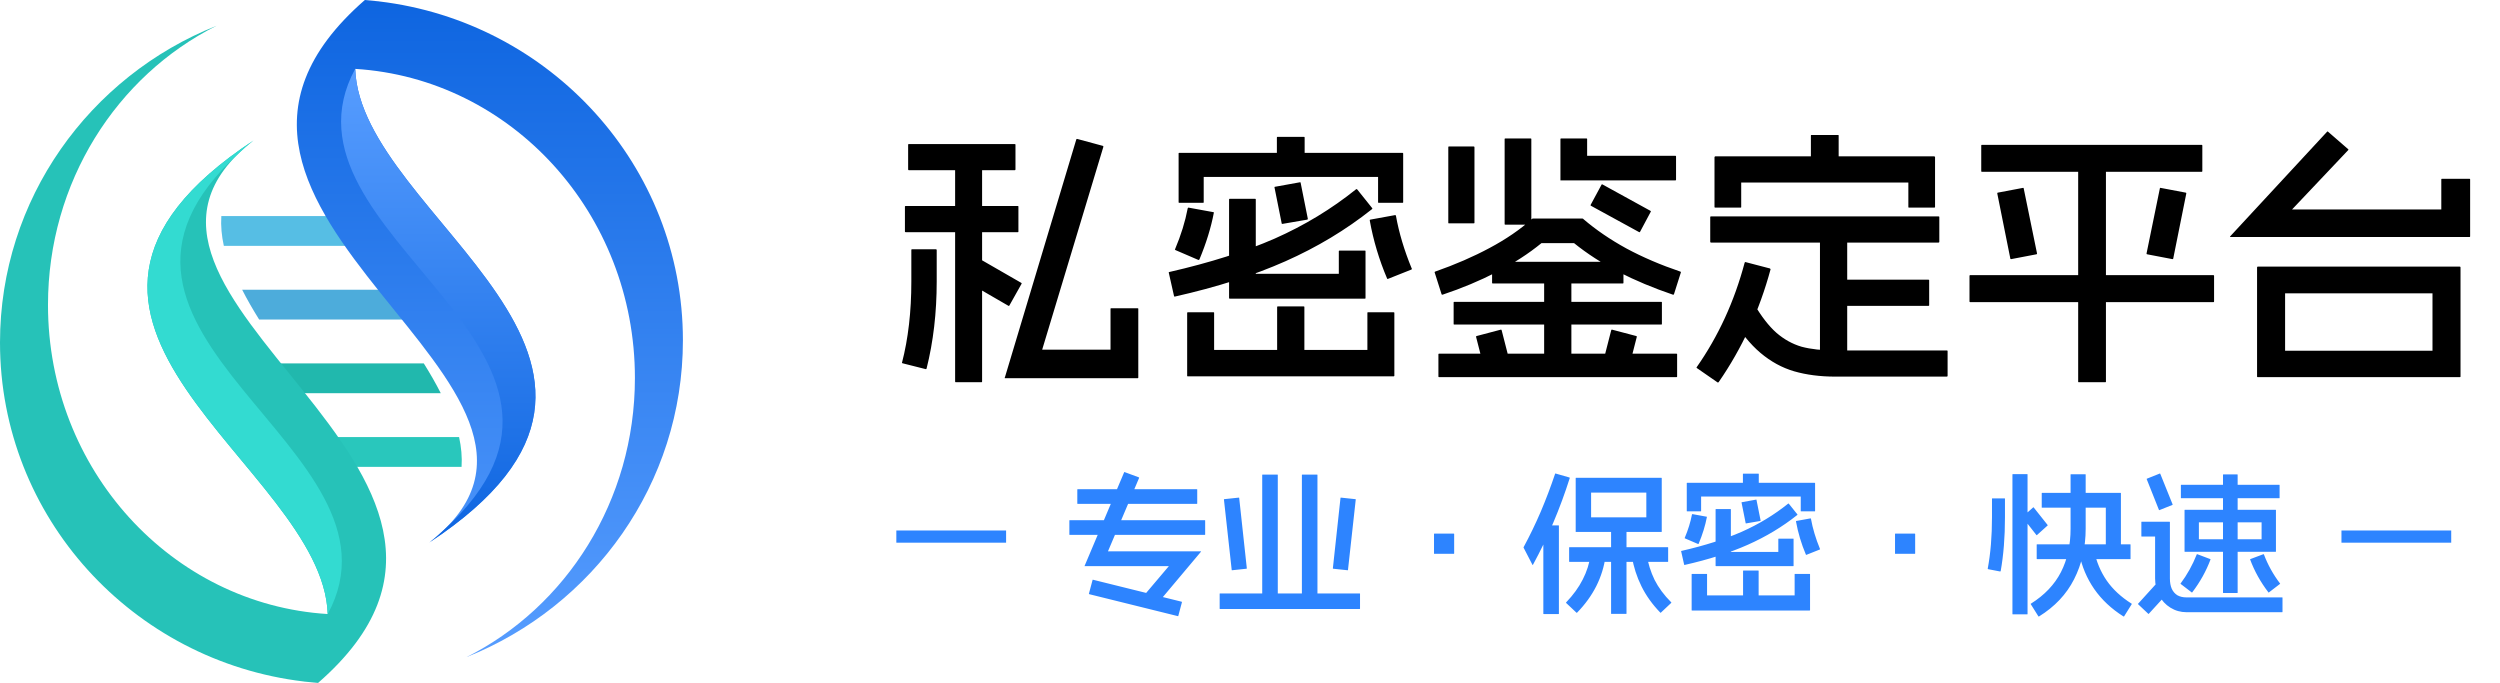 <svg width="205" height="56" viewBox="0 0 205 56" fill="none" xmlns="http://www.w3.org/2000/svg">
<path d="M90.45 11.966C90.479 11.995 90.487 12.024 90.472 12.053L85.458 28.672H91.063V25.322C91.063 25.293 91.078 25.278 91.107 25.278H93.296C93.326 25.278 93.34 25.293 93.34 25.322V30.971C93.34 30.985 93.333 30.992 93.318 30.992C93.318 31.007 93.311 31.014 93.296 31.014H82.437C82.407 31.014 82.385 31.007 82.371 30.992C82.371 30.992 82.378 30.985 82.393 30.971L88.261 11.418C88.29 11.389 88.319 11.382 88.348 11.397L90.45 11.966ZM76.744 20.439C76.788 20.439 76.81 20.461 76.81 20.505V23.088C76.81 25.643 76.532 28.022 75.978 30.226C75.963 30.255 75.941 30.27 75.912 30.27L74.007 29.788C73.993 29.788 73.978 29.781 73.963 29.766C73.963 29.766 73.963 29.759 73.963 29.744C74.474 27.774 74.73 25.555 74.73 23.088V20.505C74.73 20.461 74.744 20.439 74.773 20.439H76.744ZM83.466 16.892C83.495 16.892 83.51 16.907 83.51 16.936V18.994C83.51 19.023 83.495 19.038 83.466 19.038H74.27C74.226 19.038 74.204 19.023 74.204 18.994V16.936C74.204 16.907 74.226 16.892 74.27 16.892H83.466ZM83.203 11.813C83.247 11.813 83.269 11.827 83.269 11.856V13.893C83.269 13.936 83.247 13.958 83.203 13.958H74.533C74.489 13.958 74.467 13.936 74.467 13.893V11.856C74.467 11.827 74.489 11.813 74.533 11.813H83.203ZM80.488 12.886C80.517 12.886 80.532 12.9 80.532 12.929V31.277C80.532 31.321 80.517 31.343 80.488 31.343H78.364C78.335 31.343 78.32 31.321 78.32 31.277V12.929C78.32 12.9 78.335 12.886 78.364 12.886H80.488ZM83.75 23.198C83.779 23.227 83.787 23.249 83.772 23.264L82.765 25.059C82.751 25.088 82.729 25.095 82.699 25.081L78.955 22.913C78.926 22.884 78.919 22.862 78.933 22.848L79.919 21.052C79.948 21.023 79.97 21.016 79.984 21.03L83.75 23.198ZM106.937 11.222C106.966 11.222 106.981 11.243 106.981 11.287V13.477C106.981 13.506 106.966 13.52 106.937 13.52H104.747C104.718 13.52 104.704 13.506 104.704 13.477V11.287C104.704 11.243 104.718 11.222 104.747 11.222H106.937ZM115.016 12.535C115.031 12.535 115.038 12.543 115.038 12.557C115.052 12.557 115.06 12.564 115.06 12.579V16.586C115.06 16.615 115.045 16.63 115.016 16.63H113.045C113.016 16.63 113.002 16.615 113.002 16.586V14.506H98.704V16.586C98.704 16.615 98.69 16.63 98.661 16.63H96.69C96.661 16.63 96.646 16.615 96.646 16.586V12.579C96.646 12.564 96.646 12.557 96.646 12.557C96.661 12.543 96.675 12.535 96.69 12.535H115.016ZM102.908 16.301C102.952 16.301 102.974 16.316 102.974 16.345V22.453H109.783V20.592C109.783 20.563 109.805 20.549 109.849 20.549H111.929C111.958 20.549 111.973 20.563 111.973 20.592V24.446C111.973 24.475 111.958 24.49 111.929 24.49H100.85C100.806 24.49 100.784 24.475 100.784 24.446V16.345C100.784 16.316 100.806 16.301 100.85 16.301H102.908ZM106.608 14.944C106.638 14.944 106.652 14.958 106.652 14.987L107.243 17.943C107.243 17.972 107.229 17.994 107.2 18.009L105.163 18.359C105.12 18.374 105.098 18.359 105.098 18.315L104.507 15.36C104.507 15.33 104.521 15.316 104.55 15.316L106.608 14.944ZM99.493 17.396C99.507 17.396 99.522 17.403 99.536 17.418C99.551 17.418 99.551 17.425 99.536 17.44C99.303 18.666 98.909 19.943 98.354 21.271C98.325 21.315 98.296 21.329 98.266 21.315L96.384 20.505C96.369 20.49 96.354 20.476 96.34 20.461C96.34 20.447 96.347 20.432 96.362 20.417C96.843 19.279 97.186 18.169 97.391 17.089C97.405 17.046 97.427 17.024 97.456 17.024L99.493 17.396ZM114.403 17.637C114.418 17.637 114.432 17.644 114.447 17.659C114.461 17.659 114.469 17.673 114.469 17.702C114.717 19.089 115.147 20.527 115.76 22.016C115.79 22.045 115.782 22.074 115.739 22.103L113.812 22.869C113.783 22.884 113.761 22.877 113.746 22.848C113.089 21.3 112.615 19.717 112.323 18.096C112.323 18.067 112.323 18.045 112.323 18.031C112.338 18.016 112.352 18.009 112.367 18.009L114.403 17.637ZM111.206 15.513C111.236 15.498 111.265 15.505 111.294 15.535L112.52 17.067C112.549 17.082 112.542 17.111 112.498 17.155C110.367 18.848 108.002 20.271 105.404 21.424C102.806 22.578 99.792 23.541 96.362 24.314C96.318 24.329 96.289 24.322 96.274 24.293L95.836 22.344C95.836 22.315 95.858 22.3 95.902 22.3C99.215 21.541 102.091 20.629 104.528 19.563C106.966 18.483 109.192 17.133 111.206 15.513ZM99.514 25.606C99.544 25.606 99.558 25.621 99.558 25.65V28.694H112.126V25.65C112.126 25.621 112.14 25.606 112.17 25.606H114.272C114.315 25.606 114.337 25.621 114.337 25.65V30.817C114.337 30.832 114.33 30.839 114.315 30.839C114.315 30.854 114.301 30.861 114.272 30.861H97.413C97.383 30.861 97.362 30.854 97.347 30.839C97.347 30.839 97.347 30.832 97.347 30.817V25.65C97.347 25.621 97.369 25.606 97.413 25.606H99.514ZM106.893 25.125C106.937 25.125 106.959 25.139 106.959 25.168V29.744C106.959 29.774 106.937 29.788 106.893 29.788H104.791C104.747 29.788 104.725 29.774 104.725 29.744V25.168C104.725 25.139 104.747 25.125 104.791 25.125H106.893ZM120.84 12.01C120.884 12.01 120.906 12.032 120.906 12.075V18.272C120.906 18.301 120.884 18.315 120.84 18.315H118.804C118.775 18.315 118.76 18.301 118.76 18.272V12.075C118.76 12.032 118.775 12.01 118.804 12.01H120.84ZM125.504 11.353C125.547 11.353 125.569 11.367 125.569 11.397V18.381C125.569 18.41 125.547 18.425 125.504 18.425H123.445C123.402 18.425 123.38 18.41 123.38 18.381V11.397C123.38 11.367 123.402 11.353 123.445 11.353H125.504ZM135.334 17.286C135.378 17.316 135.385 17.345 135.356 17.374L134.48 19.016C134.451 19.045 134.429 19.052 134.415 19.038L130.452 16.87C130.423 16.841 130.415 16.819 130.43 16.805L131.328 15.141C131.342 15.111 131.364 15.104 131.393 15.119L135.334 17.286ZM130.08 11.353C130.123 11.353 130.145 11.367 130.145 11.397V12.776H137.392C137.422 12.776 137.436 12.798 137.436 12.842V14.725C137.436 14.768 137.422 14.79 137.392 14.79H128.021C127.992 14.79 127.97 14.79 127.956 14.79C127.956 14.776 127.956 14.754 127.956 14.725V11.397C127.956 11.367 127.978 11.353 128.021 11.353H130.08ZM136.232 24.752C136.261 24.752 136.276 24.767 136.276 24.796V26.57C136.276 26.599 136.261 26.613 136.232 26.613H119.242C119.212 26.613 119.198 26.599 119.198 26.57V24.796C119.198 24.767 119.212 24.752 119.242 24.752H136.232ZM137.458 29C137.502 29 137.524 29.015 137.524 29.044V30.883C137.524 30.912 137.502 30.927 137.458 30.927H118.016C117.972 30.927 117.95 30.912 117.95 30.883V29.044C117.95 29.015 117.972 29 118.016 29H137.458ZM128.788 22.366C128.832 22.366 128.853 22.381 128.853 22.41V29.92C128.853 29.949 128.832 29.963 128.788 29.963H126.686C126.642 29.963 126.62 29.949 126.62 29.92V22.41C126.62 22.381 126.642 22.366 126.686 22.366H128.788ZM134.174 27.555C134.203 27.555 134.218 27.577 134.218 27.621L133.561 30.182C133.561 30.212 133.539 30.226 133.495 30.226L131.503 29.701C131.474 29.701 131.459 29.686 131.459 29.657L132.116 27.095C132.116 27.051 132.138 27.029 132.181 27.029L134.174 27.555ZM123.073 27.029C123.117 27.029 123.139 27.051 123.139 27.095L123.796 29.657C123.796 29.686 123.781 29.701 123.752 29.701L121.76 30.226C121.716 30.226 121.694 30.212 121.694 30.182L121.037 27.621C121.037 27.577 121.052 27.555 121.081 27.555L123.073 27.029ZM133.079 21.468C133.108 21.468 133.123 21.483 133.123 21.512V23.198C133.123 23.227 133.108 23.242 133.079 23.242H122.395C122.365 23.242 122.351 23.227 122.351 23.198V21.512C122.351 21.483 122.365 21.468 122.395 21.468H133.079ZM125.635 17.943C125.65 17.929 125.679 17.921 125.723 17.921H129.751C129.795 17.921 129.824 17.936 129.839 17.965C130.86 18.841 132.036 19.644 133.364 20.373C134.692 21.089 136.174 21.724 137.808 22.278C137.838 22.308 137.845 22.329 137.83 22.344L137.261 24.139C137.232 24.169 137.203 24.176 137.173 24.161C135.582 23.621 134.101 23.001 132.729 22.3C131.357 21.585 130.138 20.797 129.072 19.936H126.401C125.35 20.797 124.132 21.585 122.745 22.3C121.358 23.015 119.877 23.636 118.3 24.161C118.271 24.176 118.242 24.169 118.213 24.139L117.643 22.344C117.629 22.329 117.636 22.308 117.665 22.278C119.329 21.695 120.825 21.045 122.154 20.33C123.497 19.614 124.657 18.819 125.635 17.943ZM150.726 11.068C150.756 11.068 150.77 11.083 150.77 11.112V13.849C150.77 13.878 150.756 13.893 150.726 13.893H148.537C148.508 13.893 148.493 13.878 148.493 13.849V11.112C148.493 11.083 148.508 11.068 148.537 11.068H150.726ZM158.608 12.82C158.623 12.82 158.638 12.827 158.652 12.842C158.667 12.856 158.674 12.871 158.674 12.886V16.98C158.674 17.009 158.652 17.024 158.608 17.024H156.528C156.499 17.024 156.485 17.009 156.485 16.98V14.966H142.779V16.98C142.779 17.009 142.764 17.024 142.735 17.024H140.655C140.611 17.024 140.589 17.009 140.589 16.98V12.886C140.589 12.871 140.596 12.856 140.611 12.842C140.626 12.827 140.64 12.82 140.655 12.82H158.608ZM158.959 17.746C159.003 17.746 159.024 17.761 159.024 17.79V19.826C159.024 19.87 159.003 19.892 158.959 19.892H140.304C140.261 19.892 140.239 19.87 140.239 19.826V17.79C140.239 17.761 140.261 17.746 140.304 17.746H158.959ZM151.405 18.819C151.449 18.819 151.471 18.834 151.471 18.863V29.766C151.471 29.81 151.449 29.832 151.405 29.832H149.303C149.259 29.832 149.237 29.81 149.237 29.766V18.863C149.237 18.834 149.259 18.819 149.303 18.819H151.405ZM145.143 22.016C145.158 22.03 145.172 22.052 145.187 22.081C144.734 23.76 144.151 25.38 143.435 26.942C142.72 28.489 141.888 29.949 140.939 31.321C140.91 31.365 140.881 31.379 140.852 31.365L139.144 30.182C139.115 30.168 139.108 30.146 139.122 30.117C140.903 27.577 142.217 24.716 143.063 21.534C143.092 21.49 143.114 21.476 143.129 21.49L145.143 22.016ZM143.742 24.862C143.771 24.847 143.793 24.855 143.808 24.884C144.421 25.935 145.041 26.738 145.669 27.292C146.296 27.832 146.982 28.212 147.727 28.431C148.486 28.635 149.413 28.737 150.507 28.737H159.637C159.681 28.737 159.703 28.752 159.703 28.781V30.817C159.703 30.861 159.681 30.883 159.637 30.883H150.507C149.252 30.883 148.121 30.737 147.114 30.445C146.121 30.153 145.202 29.649 144.355 28.934C143.508 28.219 142.713 27.234 141.968 25.979C141.954 25.949 141.961 25.92 141.99 25.891L143.742 24.862ZM158.127 22.935C158.171 22.935 158.192 22.95 158.192 22.979V25.037C158.192 25.066 158.171 25.081 158.127 25.081H150.398C150.369 25.081 150.354 25.066 150.354 25.037V22.979C150.354 22.95 150.369 22.935 150.398 22.935H158.127ZM180.547 11.878C180.576 11.878 180.591 11.9 180.591 11.944V14.024C180.591 14.068 180.576 14.09 180.547 14.09H162.506C162.476 14.09 162.462 14.068 162.462 14.024V11.944C162.462 11.9 162.476 11.878 162.506 11.878H180.547ZM181.51 22.563C181.54 22.563 181.554 22.585 181.554 22.629V24.709C181.554 24.752 181.54 24.774 181.51 24.774H161.542C161.513 24.774 161.499 24.752 161.499 24.709V22.629C161.499 22.585 161.513 22.563 161.542 22.563H181.51ZM172.643 12.995C172.672 12.995 172.687 13.009 172.687 13.039V31.299C172.687 31.328 172.672 31.343 172.643 31.343H170.453C170.424 31.343 170.41 31.328 170.41 31.299V13.039C170.41 13.009 170.424 12.995 170.453 12.995H172.643ZM165.899 15.403C165.929 15.403 165.943 15.418 165.943 15.447L167.038 20.79C167.038 20.833 167.016 20.855 166.972 20.855L164.914 21.249C164.87 21.249 164.848 21.235 164.848 21.206L163.776 15.863C163.776 15.819 163.79 15.797 163.819 15.797L165.899 15.403ZM179.233 15.797C179.262 15.797 179.277 15.819 179.277 15.863L178.204 21.206C178.204 21.235 178.182 21.249 178.139 21.249L176.08 20.855C176.037 20.855 176.015 20.833 176.015 20.79L177.109 15.447C177.109 15.418 177.124 15.403 177.153 15.403L179.233 15.797ZM185.079 21.928C185.079 21.884 185.101 21.862 185.145 21.862H201.697C201.741 21.862 201.763 21.884 201.763 21.928V30.883C201.763 30.912 201.741 30.927 201.697 30.927H185.145C185.101 30.927 185.079 30.912 185.079 30.883V21.928ZM199.464 28.759V24.052H187.378V28.759H199.464ZM190.816 10.806C190.845 10.776 190.867 10.769 190.881 10.784L192.545 12.229C192.574 12.258 192.582 12.28 192.567 12.294L187.947 17.177H200.187V14.703C200.187 14.674 200.208 14.659 200.252 14.659H202.485C202.529 14.659 202.551 14.674 202.551 14.703V19.388C202.551 19.403 202.544 19.417 202.529 19.432C202.529 19.432 202.515 19.432 202.485 19.432H182.89C182.875 19.432 182.868 19.432 182.868 19.432C182.868 19.417 182.868 19.41 182.868 19.41C182.868 19.395 182.868 19.388 182.868 19.388L190.816 10.806Z" fill="black"/>
<path d="M98.798 42.657C98.815 42.657 98.823 42.665 98.823 42.682V43.833C98.823 43.849 98.815 43.858 98.798 43.858H87.713C87.697 43.858 87.688 43.849 87.688 43.833V42.682C87.688 42.665 87.697 42.657 87.713 42.657H98.798ZM98.135 40.117C98.16 40.117 98.173 40.125 98.173 40.142V41.293C98.173 41.31 98.16 41.318 98.135 41.318H88.376C88.351 41.318 88.339 41.31 88.339 41.293V40.142C88.339 40.125 88.351 40.117 88.376 40.117H98.135ZM96.884 49.338C96.909 49.346 96.921 49.359 96.921 49.375L96.621 50.501C96.621 50.518 96.613 50.526 96.596 50.526L89.327 48.725C89.302 48.716 89.29 48.704 89.29 48.687L89.59 47.561C89.59 47.544 89.598 47.536 89.615 47.536L96.884 49.338ZM93.381 39.141C93.406 39.158 93.414 39.175 93.406 39.191L90.853 45.209H98.473C98.481 45.209 98.485 45.213 98.485 45.222C98.494 45.222 98.494 45.226 98.485 45.234L94.857 49.55C94.84 49.567 94.824 49.571 94.807 49.563L93.856 48.837C93.84 48.812 93.835 48.796 93.844 48.787L95.846 46.423H88.964C88.948 46.423 88.935 46.423 88.927 46.423C88.927 46.414 88.931 46.406 88.939 46.398L92.18 38.728C92.196 38.703 92.213 38.699 92.23 38.716L93.381 39.141ZM111.485 48.662C111.51 48.662 111.522 48.67 111.522 48.687V49.913C111.522 49.93 111.51 49.938 111.485 49.938H100.049C100.024 49.938 100.012 49.93 100.012 49.913V48.687C100.012 48.67 100.024 48.662 100.049 48.662H111.485ZM104.741 38.916C104.766 38.916 104.779 38.924 104.779 38.941V49.275C104.779 49.292 104.766 49.3 104.741 49.3H103.54C103.515 49.3 103.502 49.292 103.502 49.275V38.941C103.502 38.924 103.515 38.916 103.54 38.916H104.741ZM107.994 38.916C108.019 38.916 108.031 38.924 108.031 38.941V49.275C108.031 49.292 108.019 49.3 107.994 49.3H106.793C106.768 49.3 106.755 49.292 106.755 49.275V38.941C106.755 38.924 106.768 38.916 106.793 38.916H107.994ZM101.576 40.805C101.601 40.805 101.613 40.813 101.613 40.83L102.239 46.598C102.239 46.623 102.23 46.635 102.214 46.635L101.025 46.761C101.008 46.761 101 46.752 101 46.736L100.362 40.955C100.362 40.939 100.375 40.93 100.4 40.93L101.576 40.805ZM111.134 40.93C111.159 40.93 111.172 40.939 111.172 40.955L110.534 46.736C110.534 46.752 110.525 46.761 110.509 46.761L109.32 46.635C109.303 46.635 109.295 46.623 109.295 46.598L109.921 40.83C109.921 40.813 109.933 40.805 109.958 40.805L111.134 40.93ZM117.589 43.783C117.589 43.775 117.589 43.77 117.589 43.77C117.598 43.762 117.606 43.758 117.614 43.758H119.216C119.224 43.758 119.228 43.762 119.228 43.77C119.237 43.77 119.241 43.775 119.241 43.783V45.384C119.241 45.393 119.237 45.401 119.228 45.409C119.228 45.409 119.224 45.409 119.216 45.409H117.614C117.606 45.409 117.598 45.409 117.589 45.409C117.589 45.401 117.589 45.393 117.589 45.384V43.783ZM129.207 39.216C129.207 39.2 129.207 39.191 129.207 39.191C129.215 39.183 129.223 39.179 129.232 39.179H136.238C136.246 39.179 136.25 39.183 136.25 39.191C136.259 39.191 136.263 39.2 136.263 39.216V43.595C136.263 43.603 136.259 43.612 136.25 43.62C136.25 43.62 136.246 43.62 136.238 43.62H129.232C129.223 43.62 129.215 43.62 129.207 43.62C129.207 43.612 129.207 43.603 129.207 43.595V39.216ZM134.999 40.392H130.47V42.419H134.999V40.392ZM127.793 43.082C127.818 43.082 127.83 43.09 127.83 43.107V50.326C127.83 50.343 127.818 50.351 127.793 50.351H126.592C126.567 50.351 126.554 50.343 126.554 50.326V43.107C126.554 43.09 126.567 43.082 126.592 43.082H127.793ZM131.634 45.572C131.65 45.572 131.659 45.58 131.659 45.597C131.542 46.456 131.288 47.278 130.896 48.062C130.504 48.837 129.978 49.563 129.319 50.239C129.303 50.255 129.286 50.255 129.269 50.239L128.418 49.438C128.41 49.421 128.414 49.404 128.431 49.388C129.006 48.787 129.457 48.166 129.782 47.524C130.116 46.881 130.337 46.185 130.445 45.434C130.454 45.409 130.466 45.397 130.483 45.397L131.634 45.572ZM128.694 39.154C128.71 39.162 128.719 39.17 128.719 39.179C128.727 39.179 128.727 39.187 128.719 39.204C127.926 41.706 126.921 44.075 125.703 46.31C125.703 46.31 125.699 46.314 125.691 46.323C125.691 46.331 125.687 46.335 125.678 46.335C125.67 46.327 125.666 46.323 125.666 46.323L124.94 44.921C124.932 44.913 124.928 44.905 124.928 44.896C124.928 44.88 124.932 44.867 124.94 44.859C125.449 43.916 125.916 42.949 126.342 41.956C126.767 40.955 127.159 39.921 127.518 38.853C127.526 38.837 127.53 38.828 127.53 38.828C127.538 38.82 127.547 38.82 127.555 38.828L128.694 39.154ZM133.348 43.032C133.365 43.032 133.373 43.041 133.373 43.057V50.314C133.373 50.33 133.365 50.339 133.348 50.339H132.134C132.118 50.339 132.109 50.33 132.109 50.314V43.057C132.109 43.041 132.118 43.032 132.134 43.032H133.348ZM136.763 44.871C136.78 44.871 136.788 44.88 136.788 44.896V46.047C136.788 46.064 136.78 46.072 136.763 46.072H128.706C128.681 46.072 128.669 46.064 128.669 46.047V44.896C128.669 44.88 128.681 44.871 128.706 44.871H136.763ZM134.987 45.397C135.003 45.388 135.012 45.397 135.012 45.422C135.137 46.189 135.358 46.898 135.675 47.549C136 48.191 136.455 48.804 137.039 49.388C137.055 49.404 137.055 49.421 137.039 49.438L136.188 50.239C136.18 50.255 136.167 50.255 136.15 50.239C135.5 49.571 134.983 48.85 134.599 48.074C134.215 47.298 133.953 46.481 133.811 45.622C133.811 45.597 133.819 45.58 133.836 45.572L134.987 45.397ZM144.195 38.841C144.212 38.841 144.22 38.853 144.22 38.878V40.13C144.22 40.146 144.212 40.154 144.195 40.154H142.944C142.927 40.154 142.919 40.146 142.919 40.13V38.878C142.919 38.853 142.927 38.841 142.944 38.841H144.195ZM148.812 39.592C148.82 39.592 148.824 39.596 148.824 39.604C148.833 39.604 148.837 39.608 148.837 39.617V41.906C148.837 41.923 148.828 41.931 148.812 41.931H147.686C147.669 41.931 147.661 41.923 147.661 41.906V40.718H139.491V41.906C139.491 41.923 139.483 41.931 139.466 41.931H138.34C138.323 41.931 138.315 41.923 138.315 41.906V39.617C138.315 39.608 138.315 39.604 138.315 39.604C138.323 39.596 138.331 39.592 138.34 39.592H148.812ZM141.893 41.743C141.918 41.743 141.931 41.752 141.931 41.769V45.259H145.822V44.196C145.822 44.179 145.834 44.171 145.859 44.171H147.048C147.064 44.171 147.073 44.179 147.073 44.196V46.398C147.073 46.414 147.064 46.423 147.048 46.423H140.717C140.692 46.423 140.679 46.414 140.679 46.398V41.769C140.679 41.752 140.692 41.743 140.717 41.743H141.893ZM144.007 40.968C144.024 40.968 144.032 40.976 144.032 40.993L144.37 42.682C144.37 42.699 144.362 42.711 144.345 42.719L143.182 42.919C143.157 42.928 143.144 42.919 143.144 42.895L142.806 41.206C142.806 41.189 142.815 41.181 142.831 41.181L144.007 40.968ZM139.941 42.369C139.95 42.369 139.958 42.373 139.966 42.382C139.975 42.382 139.975 42.386 139.966 42.394C139.833 43.095 139.608 43.825 139.291 44.584C139.274 44.608 139.257 44.617 139.241 44.608L138.165 44.146C138.156 44.137 138.148 44.129 138.14 44.121C138.14 44.112 138.144 44.104 138.152 44.096C138.427 43.445 138.623 42.811 138.74 42.194C138.749 42.169 138.761 42.156 138.778 42.156L139.941 42.369ZM148.461 42.507C148.47 42.507 148.478 42.511 148.486 42.519C148.495 42.519 148.499 42.528 148.499 42.544C148.641 43.337 148.887 44.158 149.237 45.009C149.254 45.026 149.25 45.042 149.225 45.059L148.124 45.497C148.107 45.505 148.094 45.501 148.086 45.484C147.711 44.6 147.44 43.695 147.273 42.769C147.273 42.753 147.273 42.74 147.273 42.732C147.281 42.724 147.29 42.719 147.298 42.719L148.461 42.507ZM146.635 41.293C146.651 41.285 146.668 41.289 146.685 41.306L147.385 42.181C147.402 42.19 147.398 42.206 147.373 42.231C146.155 43.199 144.804 44.012 143.319 44.671C141.835 45.33 140.112 45.88 138.152 46.323C138.127 46.331 138.11 46.327 138.102 46.31L137.852 45.197C137.852 45.18 137.864 45.172 137.889 45.172C139.783 44.738 141.426 44.217 142.819 43.608C144.212 42.99 145.484 42.219 146.635 41.293ZM139.954 47.061C139.97 47.061 139.979 47.069 139.979 47.086V48.825H147.16V47.086C147.16 47.069 147.169 47.061 147.185 47.061H148.386C148.411 47.061 148.424 47.069 148.424 47.086V50.038C148.424 50.047 148.42 50.051 148.411 50.051C148.411 50.059 148.403 50.063 148.386 50.063H138.753C138.736 50.063 138.724 50.059 138.715 50.051C138.715 50.051 138.715 50.047 138.715 50.038V47.086C138.715 47.069 138.728 47.061 138.753 47.061H139.954ZM144.17 46.785C144.195 46.785 144.208 46.794 144.208 46.81V49.425C144.208 49.442 144.195 49.45 144.17 49.45H142.969C142.944 49.45 142.931 49.442 142.931 49.425V46.81C142.931 46.794 142.944 46.785 142.969 46.785H144.17ZM155.392 43.783C155.392 43.775 155.392 43.77 155.392 43.77C155.4 43.762 155.409 43.758 155.417 43.758H157.018C157.027 43.758 157.031 43.762 157.031 43.77C157.039 43.77 157.043 43.775 157.043 43.783V45.384C157.043 45.393 157.039 45.401 157.031 45.409C157.031 45.409 157.027 45.409 157.018 45.409H155.417C155.409 45.409 155.4 45.409 155.392 45.409C155.392 45.401 155.392 45.393 155.392 45.384V43.783ZM164.382 40.868C164.399 40.868 164.407 40.876 164.407 40.893V42.419C164.407 44.054 164.29 45.522 164.057 46.823C164.048 46.848 164.032 46.861 164.007 46.861L163.031 46.673C163.006 46.665 162.993 46.652 162.993 46.635C163.227 45.384 163.343 43.979 163.343 42.419V40.893C163.343 40.876 163.352 40.868 163.368 40.868H164.382ZM166.234 38.878C166.25 38.878 166.259 38.891 166.259 38.916V50.351C166.259 50.368 166.25 50.376 166.234 50.376H165.057C165.032 50.376 165.02 50.368 165.02 50.351V38.916C165.02 38.891 165.032 38.878 165.057 38.878H166.234ZM171 38.891C171.017 38.891 171.025 38.899 171.025 38.916V43.345C171.025 44.871 170.708 46.256 170.074 47.499C169.449 48.733 168.49 49.751 167.197 50.551C167.18 50.56 167.164 50.556 167.147 50.539L166.521 49.538C166.513 49.521 166.517 49.509 166.534 49.501C167.651 48.8 168.473 47.937 168.999 46.911C169.524 45.885 169.787 44.696 169.787 43.345V38.916C169.787 38.899 169.795 38.891 169.812 38.891H171ZM174.679 44.634C174.695 44.634 174.704 44.642 174.704 44.659V45.822C174.704 45.839 174.695 45.847 174.679 45.847H167.047C167.022 45.847 167.009 45.839 167.009 45.822V44.659C167.009 44.642 167.022 44.634 167.047 44.634H174.679ZM173.89 40.417C173.899 40.417 173.903 40.421 173.903 40.43C173.911 40.43 173.915 40.434 173.915 40.442V45.222C173.915 45.238 173.907 45.247 173.89 45.247H172.702C172.685 45.247 172.677 45.238 172.677 45.222V41.631H167.447C167.43 41.631 167.422 41.623 167.422 41.606V40.442C167.422 40.426 167.43 40.417 167.447 40.417H173.89ZM171.676 45.109C171.701 45.109 171.713 45.117 171.713 45.134C171.905 46.06 172.251 46.886 172.752 47.611C173.252 48.329 173.932 48.958 174.791 49.501C174.808 49.509 174.812 49.521 174.804 49.538L174.178 50.539C174.162 50.556 174.145 50.56 174.128 50.551C173.136 49.926 172.335 49.175 171.726 48.299C171.117 47.415 170.708 46.444 170.5 45.384C170.492 45.351 170.496 45.334 170.512 45.334L171.676 45.109ZM166.721 41.606C166.738 41.597 166.751 41.597 166.759 41.606L167.91 43.057C167.918 43.074 167.914 43.086 167.898 43.095L167.022 43.883C167.005 43.891 166.993 43.887 166.984 43.87L165.846 42.419C165.829 42.402 165.829 42.39 165.846 42.382L166.721 41.606ZM179.133 41.831C179.133 41.814 179.141 41.806 179.158 41.806H186.602C186.619 41.806 186.627 41.814 186.627 41.831V45.222C186.627 45.238 186.619 45.247 186.602 45.247H179.158C179.141 45.247 179.133 45.238 179.133 45.222V41.831ZM185.451 42.832H180.309V44.221H185.451V42.832ZM177.806 48.537C177.815 48.545 177.815 48.558 177.806 48.575L176.205 50.326C176.197 50.343 176.184 50.347 176.167 50.339L175.317 49.538C175.3 49.53 175.3 49.521 175.317 49.513L176.918 47.749C176.927 47.74 176.935 47.74 176.943 47.749L177.806 48.537ZM181.247 45.847C181.264 45.864 181.268 45.876 181.26 45.885C181.084 46.352 180.872 46.81 180.622 47.261C180.371 47.711 180.088 48.145 179.771 48.562C179.754 48.587 179.742 48.596 179.733 48.587L178.82 47.886C178.795 47.87 178.791 47.857 178.807 47.849C179.35 47.123 179.792 46.327 180.134 45.459C180.15 45.443 180.167 45.438 180.184 45.447L181.247 45.847ZM177.907 42.782C177.915 42.782 177.919 42.786 177.919 42.794C177.927 42.794 177.932 42.799 177.932 42.807V47.436C177.932 47.761 177.982 48.041 178.082 48.274C178.19 48.508 178.344 48.687 178.545 48.812C178.753 48.929 179.003 48.987 179.295 48.987H187.14C187.157 48.987 187.165 48.996 187.165 49.013V50.163C187.165 50.189 187.157 50.201 187.14 50.201H179.295C178.812 50.201 178.369 50.076 177.969 49.826C177.577 49.584 177.268 49.25 177.043 48.825C176.826 48.4 176.718 47.937 176.718 47.436V43.995H175.617C175.6 43.995 175.592 43.987 175.592 43.971V42.807C175.592 42.79 175.6 42.782 175.617 42.782H177.907ZM177.106 38.828C177.114 38.82 177.127 38.828 177.143 38.853L178.157 41.368C178.165 41.377 178.157 41.389 178.132 41.406L177.068 41.831C177.06 41.839 177.047 41.831 177.031 41.806L176.03 39.291C176.022 39.275 176.026 39.262 176.042 39.254L177.106 38.828ZM185.588 45.447C185.605 45.438 185.622 45.443 185.639 45.459C185.964 46.318 186.406 47.115 186.965 47.849C186.981 47.857 186.977 47.87 186.952 47.886L186.039 48.587C186.031 48.596 186.018 48.587 186.001 48.562C185.359 47.72 184.863 46.827 184.513 45.885C184.504 45.876 184.508 45.864 184.525 45.847L185.588 45.447ZM183.462 38.903C183.478 38.903 183.487 38.912 183.487 38.928V48.6C183.487 48.616 183.478 48.625 183.462 48.625H182.311C182.294 48.625 182.286 48.616 182.286 48.6V38.928C182.286 38.912 182.294 38.903 182.311 38.903H183.462ZM186.902 39.754C186.919 39.754 186.927 39.763 186.927 39.779V40.83C186.927 40.847 186.919 40.855 186.902 40.855H178.857C178.841 40.855 178.832 40.847 178.832 40.83V39.779C178.832 39.763 178.841 39.754 178.857 39.754H186.902Z" fill="#2D84FF"/>
<path d="M73.5 44H82.5" stroke="#2D84FF"/>
<path d="M192 44H201" stroke="#2D84FF"/>
<g clip-path="url(#clip0_12_208)">
<path fill-rule="evenodd" clip-rule="evenodd" d="M18.356 20.163H31.857V17.718H18.149C18.098 18.526 18.174 19.341 18.355 20.163H18.356Z" fill="#56BEE4"/>
<path fill-rule="evenodd" clip-rule="evenodd" d="M21.25 26.202H34.767V23.758H19.857C20.266 24.566 20.736 25.38 21.25 26.202Z" fill="#4DACDB"/>
<path fill-rule="evenodd" clip-rule="evenodd" d="M21.233 32.241H36.143C35.734 31.433 35.264 30.619 34.75 29.797H21.233V32.241Z" fill="#21B8AD"/>
<path fill-rule="evenodd" clip-rule="evenodd" d="M24.144 38.282H37.849C37.901 37.474 37.825 36.659 37.644 35.837H24.144V38.282Z" fill="#29C7BC"/>
<path fill-rule="evenodd" clip-rule="evenodd" d="M26.081 56C25.743 55.974 25.408 55.94 25.074 55.902L24.91 55.886V55.883C10.877 54.212 0 42.407 0 28.09C0 16.325 7.345 6.257 17.751 2.114C9.575 6.216 3.935 14.924 3.935 25.003C3.935 38.517 14.077 49.562 26.87 50.351C26.496 38.124 -1.709 26.36 20.79 11.516C4.425 24.281 46.129 38.539 26.081 56Z" fill="#26C2B8"/>
<path fill-rule="evenodd" clip-rule="evenodd" d="M29.918 0C30.256 0.026 30.592 0.06 30.926 0.098L31.09 0.114V0.117C45.122 1.787 55.999 13.592 55.999 27.909C55.999 39.673 48.654 49.742 38.248 53.886C46.422 49.783 52.063 41.076 52.063 30.997C52.063 17.483 41.922 6.438 29.128 5.649C29.503 17.876 57.708 29.64 35.209 44.484C51.575 31.719 9.87 17.461 29.918 0Z" fill="url(#paint0_linear_12_208)"/>
<path d="M26.87 50.344C26.488 38.118 -1.705 26.358 20.79 11.516C20.387 11.831 20.029 12.146 19.694 12.461C3.185 27.383 34.26 36.72 26.875 50.352L26.869 50.344H26.87Z" fill="#33DBD1"/>
<path d="M29.13 5.655C29.512 17.88 57.705 29.641 35.21 44.483C35.612 44.168 35.972 43.853 36.306 43.537C52.815 28.616 21.74 19.279 29.125 5.647L29.131 5.655H29.13Z" fill="url(#paint1_linear_12_208)"/>
</g>
<defs>
<linearGradient id="paint0_linear_12_208" x1="40.17" y1="0" x2="40.17" y2="53.886" gradientUnits="userSpaceOnUse">
<stop stop-color="#0E65E0"/>
<stop offset="1" stop-color="#579DFF"/>
</linearGradient>
<linearGradient id="paint1_linear_12_208" x1="35.939" y1="5.647" x2="35.939" y2="44.483" gradientUnits="userSpaceOnUse">
<stop stop-color="#579DFF"/>
<stop offset="1" stop-color="#0E65E0"/>
</linearGradient>
<clipPath id="clip0_12_208">
<rect width="56" height="56" fill="white"/>
</clipPath>
</defs>
</svg>
